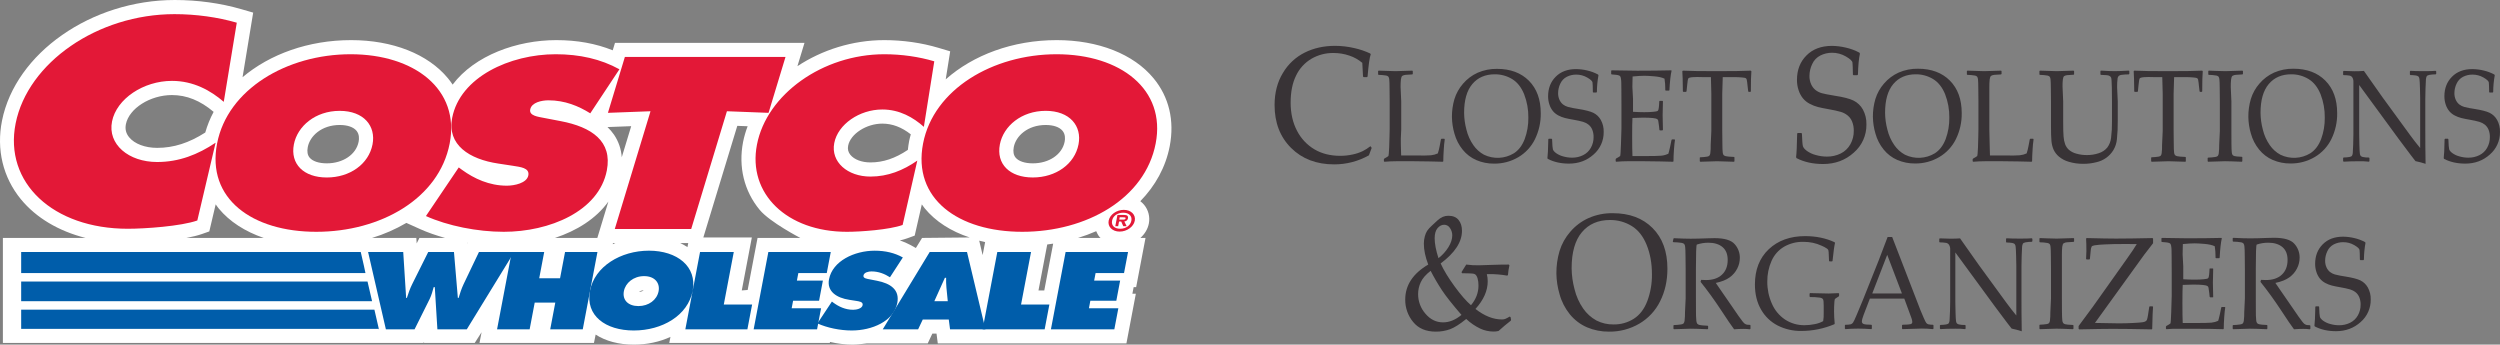 <?xml version="1.0" encoding="UTF-8"?><svg xmlns="http://www.w3.org/2000/svg" viewBox="0 0 1000 137.852"><rect x="0" y="0" width="1000" height="137.852" fill="#808080" stroke="none"/><defs><style>.f{fill:#005daa;}.g{fill:#fff;}.h{fill:#e31837;}.i{fill:#383336;}</style></defs><g id="a"/><g id="b"><g id="c"><g><g id="d"><g id="e"><g><path class="i" d="M548.675,59.153l-1.111,2.976c-4.245,2.39-9.038,3.638-13.91,3.622-7.06,0-12.795-2.188-17.204-6.565-4.416-4.388-6.623-10.118-6.619-17.191,0-4.869,1.102-9.126,3.304-12.77,2.051-3.511,5.078-6.351,8.714-8.174,3.605-1.805,7.657-2.71,12.156-2.714,2.6,.003,5.19,.305,7.721,.898,2.192,.485,4.324,1.208,6.359,2.155l.208,.318c-.45,1.193-.871,4.155-1.262,8.887l-.21,.251h-1.372l-.241-.251-.29-5.46c-1.525-1.288-3.282-2.272-5.177-2.9-2.038-.693-4.177-1.044-6.33-1.039-3.118-.049-6.191,.757-8.884,2.33-2.661,1.585-4.788,3.928-6.11,6.73-1.442,2.933-2.162,6.529-2.163,10.789,0,4.267,.848,8.016,2.544,11.248,1.575,3.089,3.992,5.669,6.972,7.441,2.944,1.729,6.387,2.594,10.315,2.594,1.687,.004,3.37-.18,5.017-.547,1.385-.286,2.729-.738,4.005-1.346,1.085-.547,2.112-1.204,3.064-1.959l.501,.678h0Z"/><path class="i" d="M551.243,28.442l.181-.186c3.899,.143,6.14,.209,6.743,.209,.533,0,2.783-.065,6.753-.209l.19,.186v1.145l-.2,.183c-1.131,.034-2.018,.092-2.63,.161-.475,.031-.938,.168-1.353,.403-.274,.208-.465,.67-.56,1.396-.102,1.012-.147,2.03-.137,3.047l.257,5.763v11.336c-.191,2.835-.181,4.815-.15,5.953l.12,4.349h4.787c3.825,.086,6.199,.031,7.151-.067,.946-.099,1.869-.35,2.734-.744,.311-.964,.558-1.947,.739-2.944,.32-1.543,.491-2.43,.501-2.67l.21-.252h1.152l.17,.252c-.197,1.317-.328,2.643-.391,3.973-.13,1.969-.2,3.556-.2,4.77l-.191,.208c-2.974-.11-6.87-.153-11.707-.214h-6.86c-1.562,.006-3.154,.072-4.786,.215l-.214-.208v-.843l.214-.263c.563-.283,1.1-.616,1.603-.996,.09-.12,.19-1.225,.29-3.315,.101-2.079,.205-7.539,.205-7.539v-11.048l-.05-4.952c-.01-1.929-.05-3.176-.119-3.74-.017-.393-.13-.776-.328-1.116-.234-.231-.53-.39-.853-.456-1.022-.178-2.057-.272-3.095-.281l-.179-.172v-1.334h0Z"/><path class="i" d="M585.644,45.128c.025,2.277,.338,4.542,.931,6.741,.528,2.215,1.465,4.312,2.764,6.182,1.094,1.594,2.549,2.907,4.246,3.832,3.825,1.861,8.335,1.647,11.967-.569,1.893-1.215,3.324-3.097,4.316-5.647,1.016-2.755,1.515-5.675,1.472-8.611,.047-3.198-.525-6.375-1.683-9.356-1.132-2.79-2.737-4.818-4.816-6.083-2.086-1.262-4.482-1.917-6.92-1.893-3.805,0-6.802,1.298-8.991,3.895-2.194,2.604-3.288,6.442-3.285,11.511m-4.877,1.697c-.021-2.429,.317-4.848,1.001-7.178,.703-2.276,1.877-4.379,3.445-6.172,1.603-1.875,3.599-3.373,5.848-4.388,2.444-1.06,5.087-1.586,7.751-1.542,5.338,0,9.587,1.583,12.748,4.749,3.154,3.173,4.733,7.506,4.737,12.999,.06,3.603-.736,7.17-2.322,10.406-1.471,2.993-3.786,5.488-6.66,7.179-2.944,1.732-6.308,2.621-9.724,2.571-2.418,.025-4.815-.452-7.04-1.4-2.138-.924-4.018-2.355-5.477-4.169-1.533-1.884-2.655-4.069-3.294-6.413-.639-2.158-.98-4.393-1.013-6.644v.002h.001Z"/><path class="i" d="M619.316,55.709l.189-.207h1.147l.189,.207c.071,2.178,.18,3.509,.309,3.999,.129,.48,.559,.992,1.267,1.526,.853,.607,1.809,1.054,2.822,1.318,1.16,.337,2.362,.509,3.571,.512,1.541,.023,3.065-.321,4.447-1.003,1.295-.641,2.366-1.659,3.072-2.92,.746-1.318,1.128-2.812,1.106-4.326,.02-1.006-.16-2.006-.529-2.942-.315-.782-.823-1.472-1.476-2.005-.644-.508-1.378-.889-2.165-1.123-1.191-.334-2.4-.603-3.62-.806-1.556-.272-2.773-.512-3.66-.74-.912-.231-1.793-.571-2.623-1.014-.839-.435-1.584-1.031-2.194-1.755-.617-.778-1.09-1.66-1.397-2.604-.356-1.068-.534-2.187-.528-3.313,0-3.182,1.014-5.79,3.042-7.824,2.025-2.038,4.744-3.055,8.159-3.051,1.491,.018,2.976,.201,4.427,.545,1.519,.343,2.985,.89,4.358,1.625l.16,.305c-.403,2.208-.613,4.447-.627,6.691l-.21,.207h-1.217l-.189-.173c-.03-2.049-.069-3.334-.138-3.857-.06-.534-.768-1.187-2.124-1.971-1.341-.778-2.868-1.181-4.418-1.166-1.29-.01-2.565,.285-3.72,.86-1.158,.587-2.08,1.552-2.613,2.736-.577,1.185-.881,2.485-.888,3.803-.018,.918,.166,1.83,.539,2.67,.312,.714,.787,1.344,1.386,1.842,.591,.459,1.265,.799,1.984,1.003,1.369,.353,2.758,.625,4.158,.817,2.753,.436,4.758,.952,6.016,1.547,1.276,.627,2.327,1.632,3.012,2.877,.794,1.455,1.186,3.094,1.137,4.751,.066,3.476-1.423,6.8-4.059,9.066-2.703,2.42-5.977,3.63-9.823,3.63-3.231,0-6.053-.632-8.487-1.895l-.138-.327c.16-1.078,.27-3.574,.35-7.508"/><path class="i" d="M644.467,28.317l.189-.186c5.333,.109,8.745,.153,10.239,.153,5.094,0,9.635-.051,13.622-.153l.11,.186c-.389,1.641-.674,4.213-.855,7.714l-.149,.208h-1.319l-.208-.208c.01-.153,.019-.285,.019-.405,.007-1.392-.097-2.782-.31-4.158-.982-.481-2.343-.787-4.096-.941-1.742-.142-3.055-.218-3.925-.218-1.242,0-2.814,.098-4.747,.285l-.09,4.102,.257,4.819v5.207c1.522,.098,3.075,.153,4.497,.153,1.442,0,2.643-.054,3.614-.153s1.543-.208,1.703-.317c.2-.163,.335-.392,.382-.646,.116-.552,.189-1.112,.22-1.674l.09-1.597,.19-.14h1.082l.191,.14c-.03,1.871-.069,3.743-.121,5.624l.121,5.766-.191,.284h-1.03l-.192-.21-.162-1.557c-.066-.723-.171-1.442-.313-2.154-.067-.251-.221-.471-.435-.619-.233-.165-.818-.309-1.759-.409-.95-.099-2.254-.155-3.912-.155-.92,0-2.316,.045-4.196,.133-.081,1.447-.121,3.863-.121,7.246,0,3.623,.04,6.289,.121,7.998h4.199c3.917,0,6.359-.057,7.348-.158,.97-.1,1.917-.359,2.803-.766,.143-.405,.382-1.34,.711-2.815,.329-1.465,.515-2.387,.567-2.748l.238-.191h.966l.18,.202c-.139,.733-.27,2.013-.41,3.841-.13,1.827-.19,3.392-.19,4.694l-.171,.208c-2.986-.11-6.9-.153-11.736-.214h-6.378c-1.493,.005-3.035,.071-4.647,.214l-.195-.208v-.842l.195-.263c.551-.279,1.08-.601,1.582-.962,.13-.121,.24-1.62,.331-4.486,.08-2.867,.204-6.554,.204-6.554v-9.535l-.03-5.821c0-1.258-.01-2.298-.04-3.085-.011-.572-.068-1.143-.169-1.707-.047-.255-.138-.499-.268-.722-.128-.157-.297-.275-.488-.34-.373-.129-.761-.214-1.154-.252l-1.771-.153-.189-.174-.002-1.281h0Z"/><path class="i" d="M700.345,28.262l.211,.23c-.141,1.542-.211,4.227-.211,8.054l-.191,.208h-.678l-.199-.227-.272-2.336c-.06-.769-.162-1.534-.303-2.293-.045-.234-.17-.446-.356-.606-.157-.13-.69-.238-1.592-.314-1.002-.091-2.009-.135-3.015-.13h-4.64c-.136,3.819-.198,6.026-.198,6.621v14.777l.053,4.942c.009,1.915,.052,3.147,.125,3.71,.015,.396,.133,.783,.345,1.125,.253,.223,.564,.38,.901,.455,.439,.13,1.54,.217,3.289,.292l.167,.151v1.574l-.161,.21c-4.041-.144-6.303-.21-6.768-.21-.505,0-2.754,.07-6.747,.21l-.192-.21v-1.442l.179-.144c.917-.021,1.832-.104,2.738-.247,.329-.039,.642-.166,.903-.37,.216-.284,.35-.622,.386-.977,.141-1.101,.194-2.211,.16-3.321l.257-5.578v-14.948c.019-.274-.05-2.506-.171-6.623h-3.495c-1.442-.075-2.684-.04-3.735,.024-1.051,.076-1.652,.251-1.822,.525-.16,.284-.311,1.203-.451,2.758l-.24,2.363-.21,.237h-1.081l-.181-.208c-.04-4.114-.11-6.806-.22-8.054l.22-.23c2.713,.142,7.243,.212,13.589,.208,6.458,0,10.994-.069,13.608-.208"/><path class="i" d="M718.858,53.441l.24-.25h1.426l.24,.25c.1,2.725,.23,4.392,.389,5.002,.169,.6,.698,1.243,1.586,1.908,1.067,.759,2.263,1.316,3.53,1.645,1.448,.423,2.949,.639,4.458,.643,1.927,.031,3.835-.394,5.566-1.243,1.62-.805,2.958-2.081,3.84-3.661,.928-1.648,1.403-3.514,1.376-5.405,.029-1.256-.195-2.504-.657-3.672-.387-.982-1.023-1.846-1.845-2.507-.801-.64-1.719-1.117-2.703-1.405-1.49-.416-3.002-.751-4.529-1.003-1.945-.349-3.47-.655-4.567-.927-1.143-.3-2.248-.731-3.291-1.286-1.047-.537-1.975-1.279-2.731-2.18-.774-.972-1.365-2.076-1.745-3.258-.446-1.335-.668-2.734-.657-4.141,0-3.978,1.267-7.236,3.8-9.775,2.523-2.55,5.921-3.825,10.193-3.825,1.865,.02,3.721,.251,5.535,.686,1.902,.424,3.738,1.106,5.455,2.027l.199,.393c-.429,1.95-.691,4.736-.788,8.358l-.259,.262h-1.526l-.229-.228c-.04-2.551-.1-4.163-.179-4.817-.08-.665-.958-1.482-2.653-2.463-1.677-.976-3.586-1.484-5.526-1.472-1.613-.006-3.205,.368-4.647,1.09-1.447,.73-2.601,1.934-3.271,3.41-.72,1.485-1.098,3.112-1.106,4.762-.023,1.147,.205,2.285,.668,3.334,.391,.892,.985,1.679,1.736,2.3,.74,.574,1.583,1.003,2.483,1.264,.948,.272,2.673,.61,5.186,1.024,3.45,.523,5.96,1.166,7.53,1.929,1.594,.781,2.909,2.033,3.769,3.586,.986,1.821,1.475,3.869,1.417,5.939,.083,4.346-1.778,8.501-5.076,11.333-3.371,3.03-7.464,4.541-12.278,4.534-4.039,0-7.576-.784-10.611-2.353l-.169-.415c.189-1.352,.339-4.48,.429-9.394"/><path class="i" d="M754.031,45.128c.025,2.277,.338,4.542,.931,6.741,.528,2.215,1.465,4.312,2.764,6.182,1.094,1.593,2.549,2.905,4.246,3.83,3.825,1.861,8.335,1.647,11.967-.569,1.893-1.215,3.324-3.097,4.316-5.647,1.016-2.755,1.515-5.675,1.472-8.611,.046-3.198-.525-6.375-1.683-9.356-1.132-2.79-2.737-4.818-4.816-6.083-2.086-1.262-4.482-1.917-6.92-1.893-3.805,0-6.802,1.298-8.991,3.895-2.194,2.604-3.289,6.442-3.285,11.511m-4.876,1.642c-.021-2.429,.316-4.848,1.001-7.178,.703-2.276,1.877-4.379,3.446-6.172,1.603-1.875,3.599-3.373,5.848-4.388,2.444-1.06,5.087-1.586,7.751-1.542,5.338,0,9.587,1.583,12.748,4.749,3.154,3.173,4.733,7.506,4.737,12.999,.06,3.603-.736,7.17-2.322,10.406-1.471,2.993-3.786,5.488-6.66,7.179-2.944,1.732-6.308,2.621-9.724,2.571-2.418,.025-4.815-.452-7.04-1.4-2.138-.924-4.018-2.355-5.477-4.169-1.533-1.884-2.655-4.069-3.294-6.413-.639-2.157-.98-4.392-1.013-6.642h0Z"/><path class="i" d="M786.749,28.442l.181-.186c3.899,.143,6.141,.209,6.743,.209,.533,0,2.784-.065,6.754-.209l.19,.186v1.145l-.2,.183c-1.131,.034-2.019,.092-2.631,.161-.476,.031-.938,.169-1.353,.403-.274,.208-.464,.67-.559,1.396-.102,1.013-.147,2.03-.137,3.048v17.099c.092,2.835,.101,4.815,.132,5.953l.119,4.349h4.787c3.825,.083,6.199,.028,7.151-.071,.945-.099,1.869-.35,2.734-.744,.312-.964,.559-1.947,.741-2.943,.32-1.543,.491-2.43,.501-2.67l.208-.249h1.152l.17,.249c-.197,1.317-.327,2.643-.39,3.973-.13,1.969-.201,3.556-.201,4.77l-.191,.208c-2.974-.11-6.869-.153-11.706-.212h-6.86c-1.562,.004-3.154,.069-4.786,.212l-.239-.208v-.841l.239-.263c.563-.283,1.1-.616,1.603-.996,.09-.12,.19-1.225,.29-3.315,.1-2.079,.179-7.539,.179-7.539v-11.048l-.05-4.952c-.01-1.929-.05-3.176-.119-3.74-.017-.393-.129-.776-.327-1.116-.234-.231-.53-.39-.853-.456-1.022-.178-2.057-.272-3.095-.281l-.179-.172v-1.334h0Z"/><path class="i" d="M815.771,28.442l.19-.186c3.897,.143,6.136,.209,6.729,.209,.542,0,2.791-.065,6.758-.209l.191,.186v1.282l-.19,.173c-1.081,.033-1.911,.087-2.502,.153-.447,.029-.881,.159-1.27,.382-.27,.197-.44,.634-.531,1.323-.101,.959-.144,1.922-.13,2.886l.257,5.9v8.252c0,2.651,.049,4.591,.158,5.82,.065,1.07,.28,2.127,.641,3.136,.327,.842,.847,1.595,1.518,2.198,.848,.707,1.841,1.218,2.91,1.497,1.397,.406,2.846,.602,4.301,.581,1.616,.016,3.223-.243,4.753-.765,1.313-.409,2.481-1.187,3.364-2.242,.833-1.127,1.353-2.455,1.509-3.848,.276-2.198,.398-4.413,.365-6.628v-8.062c0-1.319-.02-3.137-.059-5.44s-.137-3.634-.277-3.981c-.161-.357-.456-.637-.822-.779-.386-.184-1.484-.292-3.277-.324l-.188-.195v-1.277l.191-.231c2.324,.143,4.184,.209,5.582,.209,1.197,0,3.048-.066,5.562-.209l.221,.209v1.086l-.233,.209c-1.019-.007-2.036,.063-3.044,.208-.368,.045-.713,.203-.986,.452-.226,.259-.373,.576-.425,.916-.146,1.192-.209,2.392-.191,3.593l.257,5.616v7.707c.032,2.483-.079,4.966-.334,7.436-.14,1.582-.646,3.111-1.476,4.465-1.526,2.426-3.965,4.136-6.766,4.741-1.675,.432-3.398,.647-5.127,.641-1.985,.028-3.962-.244-5.865-.806-1.475-.411-2.845-1.134-4.016-2.121-.892-.767-1.609-1.717-2.103-2.785-.463-1.097-.746-2.261-.84-3.448-.122-1.315-.182-3.337-.182-6.044v-9.845l-.05-4.943c-.019-1.925-.06-3.17-.129-3.733-.017-.392-.129-.774-.327-1.114-.229-.232-.522-.39-.841-.455-1.02-.178-2.053-.272-3.089-.281l-.187-.172v-1.344Z"/><path class="i" d="M880.89,28.262l.21,.23c-.14,1.542-.21,4.227-.21,8.054l-.19,.208h-.677l-.199-.227-.272-2.336c-.06-.769-.162-1.534-.303-2.293-.045-.234-.17-.447-.356-.606-.157-.13-.69-.238-1.592-.314-1.002-.091-2.009-.135-3.015-.13h-4.639c-.136,3.819-.198,6.026-.198,6.621v14.777l.052,4.942c.01,1.915,.053,3.147,.125,3.71,.015,.396,.133,.783,.345,1.125,.253,.223,.564,.38,.901,.455,.44,.13,1.539,.217,3.289,.292l.167,.151v1.574l-.161,.21c-4.041-.144-6.303-.21-6.768-.21-.505,0-2.754,.07-6.747,.21l-.192-.21v-1.442l.179-.144c.917-.021,1.831-.104,2.737-.247,.329-.039,.642-.166,.903-.37,.216-.284,.35-.622,.386-.977,.141-1.101,.194-2.211,.16-3.321l.257-5.578v-14.948c.017-.274-.052-2.506-.174-6.623h-3.494c-1.442-.075-2.684-.04-3.735,.024-1.051,.076-1.652,.251-1.822,.525-.161,.284-.311,1.203-.451,2.758l-.24,2.363-.21,.237h-1.081l-.181-.208c-.04-4.114-.11-6.806-.221-8.054l.221-.23c2.713,.142,7.243,.212,13.589,.208,6.459,0,10.995-.069,13.608-.208"/><path class="i" d="M883.497,28.256l2.945,.109c1.93,.067,3.195,.1,3.797,.099,.533,0,2.784-.065,6.753-.209l.191,.186v1.146l-.201,.183c-1.141,.034-2.017,.092-2.63,.161-.475,.029-.938,.167-1.352,.403-.285,.208-.464,.67-.56,1.396-.102,1.012-.148,2.029-.138,3.046l.257,5.764v12.219l.019,4.678c.019,1.813,.056,2.979,.13,3.502,.02,.372,.13,.734,.318,1.055,.218,.228,.498,.385,.806,.45,.394,.123,1.368,.205,2.915,.276l.178,.143v1.626l-.191,.209c-.08,0-1.457-.055-4.141-.154-1.115-.033-1.989-.055-2.613-.055-.493,0-2.733,.066-6.743,.209l-.18-.209v-1.289l.179-.152c.971-.023,1.939-.111,2.899-.261,.351-.041,.686-.177,.967-.392,.225-.302,.363-.659,.399-1.034,.138-1.166,.198-2.341,.18-3.515l.257-5.43v-11.922l-.049-4.954c-.011-1.93-.06-3.177-.129-3.741-.02-.391-.129-.773-.318-1.116-.234-.232-.53-.39-.853-.456-1.023-.178-2.058-.272-3.096-.281l-.178-.172v-1.329l.182-.19h0Z"/><path class="i" d="M904.213,45.128c.025,2.277,.338,4.542,.931,6.741,.528,2.215,1.465,4.312,2.764,6.182,1.094,1.594,2.548,2.906,4.245,3.832,3.825,1.861,8.335,1.647,11.967-.569,1.893-1.215,3.324-3.097,4.316-5.647,1.016-2.755,1.515-5.675,1.472-8.611,.047-3.198-.524-6.376-1.682-9.358-1.132-2.79-2.737-4.818-4.817-6.083-2.086-1.262-4.482-1.917-6.92-1.893-3.805,0-6.802,1.298-8.991,3.895-2.193,2.604-3.288,6.442-3.285,11.511m-4.877,1.642c-.021-2.429,.317-4.848,1.001-7.178,.703-2.276,1.877-4.379,3.445-6.172,1.603-1.875,3.6-3.373,5.848-4.388,2.444-1.06,5.087-1.586,7.751-1.542,5.337,0,9.586,1.583,12.747,4.749,3.155,3.173,4.733,7.506,4.737,12.999,.06,3.603-.736,7.17-2.322,10.406-1.471,2.993-3.786,5.488-6.66,7.179-2.944,1.732-6.308,2.621-9.723,2.571-2.418,.025-4.815-.452-7.04-1.4-2.138-.924-4.018-2.355-5.477-4.169-1.533-1.884-2.656-4.069-3.295-6.413-.638-2.158-.979-4.392-1.012-6.642h0Z"/><path class="i" d="M937.457,64.672l-.208-.23v-1.256l.205-.194c.753-.002,1.505-.063,2.248-.183,.562-.098,.927-.269,1.084-.507,.202-.344,.314-.733,.325-1.131,.059-.517,.108-1.702,.168-3.533,.049-1.83,.079-3.144,.079-3.942v-20.892c.044-.632-.101-1.263-.415-1.813-.254-.39-.654-.661-1.111-.752-.795-.131-1.599-.193-2.404-.186l-.179-.185v-1.275l.19-.229c2.148,.087,3.568,.131,4.237,.131,1.579,0,2.868-.044,3.888-.131l7.475,10.603,10.982,15.047c1.33,1.825,2.679,3.557,4.048,5.196v-19.904c0-.603-.03-1.895-.079-3.866-.049-1.981-.118-3.23-.197-3.769-.018-.389-.16-.762-.404-1.066-.316-.237-.691-.382-1.084-.42-.715-.101-1.436-.155-2.158-.162l-.187-.205v-1.257l.191-.231c1.266,.088,3.084,.132,5.434,.132,2.151,0,3.719-.044,4.693-.132l.211,.231v.96l-.199,.218c-.839-.004-1.676,.065-2.502,.206-.586,.115-.963,.298-1.11,.573-.172,.371-.275,.77-.304,1.178-.052,.515-.115,1.751-.167,3.696-.063,1.956-.084,3.352-.084,4.211v11.963l.02,7.028c.03,2.303,.06,4.613,.09,6.929-1.327-.434-2.677-.791-4.045-1.07l-1.667-2.149-4.983-6.647-15.867-21.659v19.673c0,.778,.03,2.163,.079,4.166,.059,1.991,.118,3.203,.197,3.626,.037,.311,.142,.61,.307,.877,.224,.215,.501,.368,.802,.444,.833,.175,1.684,.251,2.536,.227l.187,.195v1.268l-.19,.197c-1.31-.144-2.628-.201-3.946-.174-2.323,0-4.366,.055-6.119,.174"/><path class="i" d="M977.832,55.709l.189-.207h1.147l.189,.207c.069,2.178,.18,3.509,.309,3.999,.129,.48,.558,.992,1.266,1.526,.853,.607,1.809,1.054,2.822,1.318,1.16,.337,2.362,.509,3.57,.512,1.541,.023,3.065-.321,4.447-1.003,1.295-.641,2.367-1.659,3.072-2.92,.747-1.318,1.128-2.812,1.106-4.326,.02-1.006-.16-2.006-.529-2.942-.315-.782-.823-1.472-1.476-2.005-.644-.508-1.378-.889-2.164-1.123-1.191-.334-2.4-.603-3.62-.806-1.556-.272-2.773-.512-3.66-.74-.912-.231-1.793-.571-2.623-1.014-.839-.435-1.585-1.031-2.194-1.755-.617-.778-1.09-1.66-1.396-2.604-.356-1.068-.535-2.187-.528-3.313,0-3.182,1.014-5.79,3.042-7.824,2.025-2.038,4.744-3.055,8.159-3.051,1.491,.018,2.976,.201,4.427,.545,1.519,.343,2.985,.89,4.358,1.625l.16,.305c-.403,2.208-.613,4.447-.628,6.691l-.209,.207h-1.217l-.189-.173c-.03-2.049-.069-3.334-.138-3.857-.06-.534-.768-1.187-2.124-1.971-1.341-.778-2.867-1.181-4.418-1.166-1.29-.01-2.565,.285-3.72,.86-1.158,.587-2.08,1.552-2.613,2.736-.577,1.185-.88,2.485-.887,3.803-.018,.918,.166,1.83,.539,2.67,.312,.714,.787,1.344,1.386,1.842,.591,.458,1.264,.799,1.984,1.003,1.369,.353,2.758,.625,4.159,.817,2.753,.436,4.758,.952,6.016,1.547,1.276,.627,2.327,1.632,3.012,2.877,.793,1.455,1.185,3.094,1.136,4.751,.066,3.476-1.422,6.8-4.059,9.066-2.702,2.42-5.976,3.63-9.823,3.63-3.23,0-6.053-.632-8.486-1.895l-.138-.327c.16-1.078,.27-3.574,.35-7.508"/><path class="i" d="M584.588,125.96c-3.645-4.212-6.252-7.509-7.821-9.892-1.642-2.495-3.147-5.078-4.508-7.736-1.933,1.488-3.251,3.005-3.956,4.552-.697,1.482-1.059,3.1-1.06,4.738-.018,2.888,1.022,5.683,2.923,7.857,1.944,2.308,4.294,3.465,7.05,3.468,2.524,0,4.981-.996,7.37-2.987m-9.202-22.689c1.571-1.201,2.912-2.677,3.957-4.355,1.041-1.674,1.562-3.261,1.562-4.782,.004-1.036-.311-2.048-.901-2.9-.486-.827-1.374-1.335-2.333-1.334-.992,0-1.883,.459-2.654,1.367s-1.152,2.265-1.152,4.081c0,2.079,.501,4.717,1.522,7.923h-.001Zm28.94,24.997c-1.582,1.215-3.225,2.594-4.927,4.137-.673,.154-1.362,.228-2.052,.218-1.813-.015-3.602-.417-5.247-1.18-2.058-.985-3.95-2.284-5.609-3.851-2.583,2.1-4.753,3.472-6.509,4.114-1.81,.642-3.718,.964-5.638,.952-3.966,0-7.01-1.291-9.113-3.895-2.064-2.511-3.176-5.669-3.142-8.919,0-5.734,3.067-10.406,9.202-14.017-1.172-3.074-1.755-5.861-1.752-8.359-.006-.991,.125-1.978,.39-2.932,.195-.762,.498-1.492,.902-2.167,.499-.709,1.077-1.358,1.722-1.937,.822-.788,1.623-1.521,2.384-2.222,.639-.609,1.377-1.105,2.182-1.466,.71-.297,1.473-.446,2.243-.438,1.805,0,3.155,.558,4.066,1.685,.912,1.116,1.361,2.572,1.361,4.344,0,4.464-2.844,8.812-8.531,13.043,1.232,2.714,3.087,5.77,5.567,9.169,2.485,3.402,4.675,5.915,6.57,7.539,2.003-2.395,2.994-5.011,2.994-7.856,.021-.975-.1-1.949-.36-2.889-.251-.788-.561-1.313-.962-1.587-.39-.262-1.081-.394-2.083-.394l-3.134-.065-.261-.417,1.903-3.053c1.662,.23,3.34,.33,5.017,.296,1.152,0,2.904-.055,5.247-.165,2.393-.088,4.636-.131,6.749-.131l.27,.296c-.299,1.273-.496,2.568-.59,3.873l-.29,.263c-2.403-.425-4.84-.63-7.28-.612-.1,0-.391,.011-.881,.033,.241,.933,.359,1.893,.351,2.856,0,3.753-1.632,7.437-4.897,11.052,3.585,2.801,7.107,4.202,10.565,4.201,.45,.012,.898-.059,1.322-.208,.617-.267,1.213-.582,1.782-.941l.36,.186,.201,.996-.094,.45h0Z"/><path class="i" d="M628.65,107.271c.033,2.842,.423,5.669,1.162,8.414,.662,2.767,1.833,5.387,3.455,7.725,1.372,1.992,3.194,3.635,5.317,4.793,2.12,1.077,4.472,1.618,6.85,1.575,2.861,.045,5.673-.746,8.091-2.275,2.374-1.521,4.173-3.877,5.398-7.069,1.276-3.44,1.905-7.087,1.853-10.756,0-4.323-.701-8.218-2.113-11.709-1.412-3.48-3.418-6.011-6.018-7.594-2.606-1.583-5.603-2.405-8.652-2.375-4.746,0-8.492,1.627-11.236,4.881-2.733,3.249-4.102,8.046-4.105,14.389m-6.098,2.112c-.024-3.037,.401-6.061,1.262-8.973,.874-2.841,2.338-5.466,4.295-7.703,2.003-2.347,4.504-4.22,7.321-5.481,3.049-1.341,6.353-2.005,9.683-1.947,6.669,0,11.977,1.984,15.923,5.952,3.955,3.961,5.932,9.374,5.928,16.239,0,4.826-.968,9.162-2.905,13.01-1.832,3.74-4.721,6.859-8.31,8.972-3.687,2.16-7.895,3.269-12.167,3.206-3.023,.032-6.019-.56-8.802-1.739-2.667-1.162-5.016-2.948-6.85-5.207-1.911-2.359-3.31-5.091-4.106-8.021-.8-2.698-1.229-5.492-1.273-8.306h0Z"/><path class="i" d="M669.381,95.462l.189-.185c2.857,.142,5.082,.211,6.674,.208,1.768,0,4.145-.055,7.143-.173,1.108-.044,1.907-.054,2.408-.054,3.955,0,6.632,.786,8.031,2.357,1.389,1.518,2.143,3.51,2.108,5.568-.005,1.47-.358,2.917-1.029,4.225-.711,1.413-1.758,2.631-3.048,3.548-1.338,.982-3.186,1.713-5.544,2.216,.44,.655,1.229,1.812,2.368,3.449l3.327,4.814c1.068,1.583,2.227,3.253,3.456,5.022,1.239,1.768,2.038,2.761,2.39,2.991,.282,.195,.596,.339,.928,.426,.407,.063,.818,.088,1.23,.076l.189,.208v1.323l-.212,.231c-.891-.109-1.788-.16-2.685-.154-1.116,0-2.334,.055-3.662,.154-1.086-1.44-2.787-3.946-5.11-7.498-2.705-4.122-5.472-7.943-8.3-11.465l.232-.802c.815,.055,1.459,.077,1.911,.077,2.716,0,4.847-.704,6.387-2.133,1.54-1.429,2.314-3.397,2.314-5.924,0-2.264-.691-3.979-2.073-5.144-1.388-1.154-3.259-1.733-5.614-1.737-1.586-.009-3.163,.244-4.667,.748-.241,.374-.352,3.594-.352,9.661v11.655l.02,5.229c-.02,1.306,.028,2.613,.145,3.915,.024,.416,.146,.82,.356,1.179,.24,.253,.55,.428,.891,.503,.451,.138,1.54,.229,3.268,.309l.199,.16v1.031l-.191,.209c-.08,0-1.457-.055-4.137-.154-1.114-.033-1.989-.055-2.611-.055-.493,0-2.732,.065-6.739,.209l-.19-.209v-1.3l.188-.152c.969-.023,1.935-.111,2.892-.261,.351-.041,.684-.176,.965-.39,.221-.304,.358-.66,.398-1.034,.138-1.164,.198-2.336,.179-3.508l.257-5.436v-11.872l-.055-4.999c-.012-1.947-.067-3.206-.143-3.776-.019-.397-.144-.783-.362-1.126-.254-.236-.58-.396-.935-.46-1.133-.18-2.281-.275-3.432-.284l-.208-.174,.257-1.284v.042Z"/><path class="i" d="M735.642,117.456v.766l-.09,.307-1.152,.744c-.195,.106-.363,.256-.491,.437-.104,.501-.164,1.01-.18,1.521-.069,.919-.11,2.035-.11,3.348,0,1.488,.091,3.108,.261,4.848l-.139,.262c-4.181,1.772-8.675,2.687-13.217,2.692-3.267,.048-6.498-.692-9.418-2.155-2.802-1.432-5.123-3.654-6.673-6.391-1.644-2.824-2.466-6.175-2.466-10.055,0-5.909,1.85-10.61,5.551-14.105,3.708-3.48,8.544-5.224,14.509-5.231,4.379,0,8.313,.813,11.804,2.44l.17,.285c-.28,1.138-.611,3.545-.992,7.2l-.18,.186h-1.027l-.192-.208-.121-2.714c.002-.525-.049-1.049-.151-1.565-.117-.238-.29-.445-.504-.602-.683-.473-1.417-.869-2.189-1.18-1.128-.526-2.314-.922-3.533-1.18-1.254-.257-2.532-.382-3.813-.372-2.684-.054-5.332,.619-7.659,1.948-2.237,1.32-3.996,3.308-5.026,5.679-1.155,2.613-1.733,5.441-1.695,8.294-.027,3.024,.595,6.02,1.827,8.787,1.094,2.568,2.909,4.771,5.227,6.346,2.344,1.546,5.108,2.344,7.921,2.287,1.346-.004,2.689-.147,4.005-.427,1.181-.216,2.319-.618,3.371-1.192,.182-1.092,.252-2.199,.21-3.305v-2.847c0-1.357-.08-2.199-.232-2.528-.161-.339-.554-.569-1.17-.711-1.337-.185-2.686-.269-4.036-.252l-.212-.23v-1.127l.21-.23,1.432,.044c2.455,.088,4.459,.131,6.012,.131,.891,0,2.204-.055,3.928-.153l.231,.207h0Z"/><path class="i" d="M748.899,117.396h11.877l-5.888-15.462-5.989,15.462Zm-10.738,14.26l-.208-.209v-1.337l.208-.209c.731,.029,1.462-.034,2.177-.186,.351-.128,.655-.361,.871-.668,.257-.339,.772-1.425,1.544-3.276l2.436-5.851,6.314-15.822c1.187-3.101,2.368-6.202,3.543-9.303h1.819l9.974,25.794,1.326,3.442c.389,.975,.837,2.038,1.345,3.177,.508,1.151,.857,1.83,1.046,2.027,.203,.213,.451,.378,.725,.482,.629,.151,1.277,.214,1.923,.186l.19,.209v1.337l-.19,.209c-1.644-.153-3.128-.23-4.453-.23l-7.752,.23-.19-.209v-1.337l.19-.209c1.743-.033,2.829-.109,3.268-.241,.404-.095,.678-.471,.648-.888-.03-.51-.138-1.013-.319-1.49l-2.879-7.834h-13.769l-2.524,6.575c-.455,1.182-.672,2.049-.672,2.596-.007,.418,.241,.796,.623,.953,.416,.209,1.465,.318,3.157,.329l.208,.209v1.337l-.188,.209c-1.99-.142-3.74-.209-5.246-.209-1.69,0-3.412,.065-5.144,.208h0Z"/><path class="i" d="M776.173,131.65l-.21-.23v-1.258l.207-.194c.753-.002,1.504-.063,2.247-.183,.562-.097,.926-.269,1.084-.506,.202-.343,.314-.732,.325-1.131,.059-.517,.109-1.701,.168-3.531,.05-1.83,.079-3.144,.079-3.94v-20.802c.047-.671-.107-1.342-.441-1.926-.269-.415-.695-.703-1.181-.799-.844-.139-1.699-.205-2.555-.198l-.19-.196v-1.183l.19-.23c2.148,.088,3.568,.132,4.237,.132,1.579,0,2.868-.044,3.888-.132l7.475,10.603,10.981,15.047c1.33,1.823,2.679,3.555,4.048,5.196v-19.905c0-.603-.03-1.895-.079-3.866-.049-1.981-.118-3.23-.196-3.769-.019-.389-.16-.762-.405-1.066-.316-.237-.691-.382-1.084-.42-.715-.101-1.436-.155-2.157-.162l-.188-.205v-1.257l.191-.231c1.266,.088,3.084,.132,5.434,.132,2.151,0,3.719-.044,4.693-.132l.212,.231v.96l-.199,.218c-.839-.004-1.676,.065-2.502,.206-.586,.115-.963,.298-1.11,.573-.172,.371-.275,.77-.304,1.178-.053,.515-.115,1.75-.167,3.696-.063,1.956-.084,3.352-.084,4.211v11.964l.02,7.028c.03,2.303,.06,4.612,.09,6.929-1.327-.434-2.677-.791-4.045-1.069l-1.667-2.149-4.983-6.647-15.868-21.66v19.672c0,.779,.03,2.163,.08,4.166,.059,1.991,.118,3.203,.197,3.625,.037,.311,.141,.61,.307,.876,.224,.215,.5,.369,.802,.443,.833,.175,1.684,.251,2.535,.227l.188,.195v1.268l-.19,.197c-1.31-.143-2.628-.201-3.946-.174-2.323,0-4.366,.054-6.119,.174"/><path class="i" d="M815.951,95.234l2.945,.109c1.93,.067,3.196,.1,3.798,.1,.533,0,2.785-.07,6.754-.209l.191,.186v1.146l-.201,.183c-1.141,.034-2.017,.092-2.629,.161-.476,.029-.938,.167-1.352,.403-.285,.208-.465,.67-.56,1.396-.102,1.012-.148,2.029-.137,3.046v17.685l.02,4.954c.02,1.919,.06,3.155,.138,3.708,.022,.394,.137,.777,.337,1.117,.23,.241,.528,.407,.854,.477,.417,.13,1.449,.217,3.086,.293l.189,.152v1.331l-.188,.205c-.079,0-1.43-.054-4.064-.151-1.094-.032-1.952-.054-2.564-.054-.483,0-2.682,.064-6.618,.205l-.177-.205v-1.446l.169-.144c.917-.022,1.832-.105,2.738-.247,.332-.039,.647-.166,.913-.369,.213-.285,.343-.624,.376-.978,.13-1.101,.187-2.21,.17-3.319l.257-5.58v-11.922l-.049-4.953c-.011-1.93-.06-3.177-.129-3.741-.02-.391-.129-.773-.318-1.116-.234-.232-.531-.39-.853-.456-1.022-.178-2.058-.272-3.096-.281l-.178-.172v-1.329l.18-.185h0Z"/><path class="i" d="M831.437,131.522v-1.114l5.681-7.682,13.462-18.963c2.041-2.851,3.408-4.898,4.122-6.141h-.965l-3.799-.022c-3.328,0-6.009,.055-8.043,.165-1.349,.047-2.695,.165-4.032,.352-.653,.121-1.055,.286-1.196,.495-.221,.485-.348,1.008-.372,1.541l-.332,3.401-.211,.231h-1.106l-.212-.231c.081-1.299,.122-2.345,.122-3.115,0-2.102-.04-3.764-.122-4.985l.212-.231c5.61,.143,9.531,.213,11.763,.209,3.7,0,8.569-.07,14.608-.209l.211,.231v1.834c-1.729,2.194-2.939,3.764-3.63,4.711l-19.624,27.17,9.541,.171c1.901,0,3.821-.054,5.751-.151s3.197-.206,3.811-.303c.454-.039,.89-.192,1.267-.443,.197-.155,.353-.355,.453-.583,.17-.57,.298-1.151,.383-1.739l.523-3.393,.212-.195h1.106l.191,.195c-.111,1.08-.221,4.019-.332,8.815l-.211,.206c-6.636-.14-11.867-.209-15.694-.206-2.685,0-7.125,.068-13.322,.206l-.215-.227h0Z"/><path class="i" d="M864.567,95.348l.189-.186c5.332,.109,8.744,.153,10.237,.153,5.094,0,9.634-.051,13.62-.153l.11,.186c-.388,1.641-.674,4.213-.855,7.715l-.149,.208h-1.318l-.208-.208c.01-.153,.02-.285,.02-.405,.007-1.392-.097-2.782-.31-4.158-.982-.482-2.343-.788-4.096-.942-1.742-.142-3.055-.218-3.925-.218-1.242,0-2.814,.098-4.747,.285l-.09,4.103,.257,4.766v5.207c1.53,.098,3.082,.153,4.504,.153,1.441,0,2.643-.055,3.614-.153s1.544-.208,1.701-.317c.2-.163,.335-.392,.382-.646,.116-.552,.189-1.112,.22-1.674l.09-1.597,.19-.087h1.082l.191,.087c-.03,1.871-.069,3.743-.121,5.624l.121,5.766-.191,.08h-1.03l-.192-.21-.162-1.557c-.066-.723-.17-1.442-.313-2.154-.067-.251-.221-.471-.435-.619-.233-.165-.818-.31-1.759-.409-.95-.099-2.254-.155-3.912-.155-.92,0-2.316,.045-4.196,.133-.081,1.447-.122,3.863-.121,7.246,0,3.623,.04,6.289,.121,7.998h4.426c3.766,0,6.115-.054,7.065-.151,.933-.097,1.843-.346,2.696-.737,.137-.39,.367-1.288,.684-2.707,.317-1.408,.495-2.295,.545-2.642l.228-.184h1.191l.18,.149c-.139,.733-.27,2.013-.41,3.841-.13,1.827-.19,3.392-.19,4.694l-.171,.208c-2.986-.11-6.9-.153-11.736-.161h-6.378c-1.493-.047-3.035,.018-4.647,.161l-.2-.208v-.843l.2-.263c.551-.279,1.08-.601,1.582-.962,.13-.121,.24-1.62,.331-4.486,.08-2.867,.198-6.554,.198-6.554v-9.481l-.03-5.821c0-1.259-.011-2.298-.041-3.086-.012-.572-.068-1.143-.169-1.707-.047-.255-.138-.499-.268-.722-.128-.157-.298-.274-.488-.34-.374-.129-.761-.213-1.154-.251l-1.771-.153-.189-.174v-1.283h0Z"/><path class="i" d="M893.075,95.318l.191-.187c2.881,.143,5.124,.213,6.729,.21,1.783,0,4.183-.058,7.202-.175,1.117-.044,1.923-.055,2.428-.055,3.988,0,6.688,.792,8.098,2.377,1.4,1.531,2.161,3.54,2.126,5.614-.005,1.482-.361,2.942-1.037,4.26-.717,1.425-1.772,2.653-3.073,3.577-1.35,.99-3.213,1.728-5.591,2.235,.444,.66,1.239,1.827,2.388,3.478l3.354,4.854c1.077,1.596,2.246,3.28,3.485,5.063,1.249,1.783,2.055,2.784,2.41,3.016,.284,.196,.601,.342,.935,.43,.41,.063,.825,.089,1.24,.076l.191,.21v1.178l-.211,.231c-.891-.109-1.788-.16-2.685-.154-1.116,0-2.334,.055-3.662,.154-1.086-1.44-2.787-3.946-5.11-7.498-2.706-4.122-5.473-7.944-8.3-11.465l.231-.802c.815,.055,1.459,.077,1.911,.077,2.716,0,4.847-.704,6.387-2.133,1.54-1.43,2.314-3.397,2.314-5.924,0-2.264-.691-3.979-2.072-5.144-1.387-1.154-3.259-1.733-5.614-1.737-1.586-.009-3.163,.244-4.667,.748-.241,.374-.352,3.594-.352,9.662v11.952l.019,4.954c-.019,1.238,.027,2.476,.138,3.708,.023,.394,.138,.776,.337,1.117,.228,.239,.521,.405,.844,.477,.427,.13,1.459,.217,3.096,.293l.189,.152v1.329l-.191,.209c-.08,0-1.457-.055-4.138-.154-1.114-.033-1.989-.055-2.611-.055-.493,0-2.732,.065-6.738,.209l-.19-.209v-1.3l.188-.152c.969-.023,1.935-.111,2.892-.261,.351-.041,.684-.176,.965-.39,.221-.304,.358-.66,.398-1.034,.138-1.164,.198-2.336,.179-3.508l.257-5.435v-11.637l-.052-5.217c-.011-2.032-.064-3.346-.136-3.94-.018-.414-.137-.817-.345-1.175-.241-.246-.55-.414-.888-.48-1.077-.188-2.167-.287-3.26-.296l-.198-.181v-1.151h0Z"/><path class="i" d="M926.125,122.74l.189-.207h1.148l.189,.207c.069,2.178,.18,3.509,.309,3.999,.129,.48,.558,.992,1.267,1.526,.853,.607,1.809,1.054,2.822,1.318,1.16,.337,2.362,.509,3.57,.512,1.541,.023,3.065-.321,4.447-1.003,1.295-.641,2.367-1.659,3.072-2.92,.746-1.318,1.128-2.812,1.106-4.326,.02-1.006-.16-2.006-.529-2.942-.315-.782-.823-1.472-1.476-2.005-.644-.508-1.378-.89-2.164-1.123-1.191-.334-2.4-.603-3.62-.806-1.556-.272-2.773-.512-3.66-.74-.912-.231-1.792-.571-2.623-1.014-.839-.436-1.584-1.032-2.194-1.755-.617-.778-1.09-1.66-1.396-2.604-.356-1.068-.535-2.187-.529-3.313,0-3.182,1.014-5.791,3.042-7.824,2.025-2.038,4.744-3.055,8.159-3.051,1.491,.018,2.976,.201,4.427,.545,1.519,.343,2.985,.89,4.358,1.625l.16,.305c-.403,2.208-.613,4.447-.628,6.691l-.209,.207h-1.217l-.189-.173c-.03-2.049-.069-3.335-.138-3.858-.06-.534-.768-1.187-2.124-1.971-1.341-.778-2.867-1.181-4.418-1.166-1.29-.009-2.565,.285-3.72,.86-1.158,.587-2.08,1.552-2.613,2.736-.577,1.185-.88,2.485-.887,3.803-.018,.918,.166,1.83,.539,2.669,.312,.714,.787,1.344,1.386,1.842,.591,.459,1.264,.799,1.984,1.003,1.369,.352,2.758,.625,4.158,.817,2.753,.436,4.758,.952,6.016,1.547,1.276,.627,2.327,1.632,3.012,2.878,.794,1.455,1.186,3.094,1.137,4.751,.066,3.476-1.423,6.801-4.059,9.066-2.702,2.42-5.976,3.63-9.823,3.63-3.231,0-6.053-.632-8.487-1.895l-.138-.327c.16-1.078,.27-3.574,.35-7.508"/></g></g></g><g><path class="g" d="M461.439,31.331c-8.007-9.712-22.142-15.283-38.764-15.283-17.588,0-33.421,5.983-44.386,15.69l1.788-11.209-4.752-1.412c-6.735-2.006-14.203-3.069-21.612-3.069-12.733,0-24.912,3.937-34.747,10.424l2.831-9.328h-75.801l-.903,2.979c-6.763-2.718-14.207-4.075-22.592-4.075-15.672,0-32.64,6.086-41.446,17.798-.577-.858-1.181-1.703-1.855-2.515-8.009-9.711-22.138-15.283-38.763-15.283-17.068,0-32.499,5.627-43.414,14.834l4.248-25.839-4.832-1.397c-8.247-2.385-17.409-3.646-26.504-3.646C36.567,0,6.202,21.208,.803,48.279c-2.302,11.517,.384,22.672,7.552,31.416,6.113,7.45,15.138,12.76,25.857,15.474H1.154v42.013H169.342l.261-.337,.033,.337h20.255l2.746-4.299-.847,4.299h45.792l.674-3.351c4.022,2.606,9.247,4.019,15.266,4.019,5.378,0,10.367-1.113,14.667-3.095l-.491,2.427h64.208l.108-.397c2.977,.672,6.104,1.067,9.094,1.067,1.812,0,5.54-.483,5.54-.483h24.44l1.855-3.939h1.666l.507,3.939h75.452l3.774-19.881h-1.382l.501-2.626h1.003l3.745-19.694h-2.042c1.708-1.542,2.946-3.523,3.378-5.78,.511-2.651-.189-5.391-1.908-7.473-.449-.532-.957-1.012-1.512-1.432,5.996-6.156,10.148-13.606,11.763-21.981,1.968-10.268-.256-19.667-6.449-27.172h0Zm-43.727,84.844h-2.318l3.498-18.383c.797-.103,1.591-.218,2.378-.343l-3.558,18.726Zm-54.037-59.859c-.241,1.228-.406,2.443-.529,3.636-5.094,3.408-9.868,5.019-14.975,5.019-3.456,0-6.448-1.128-8.004-3.017-.887-1.073-1.185-2.273-.91-3.669,.91-4.709,7.297-8.838,13.665-8.838,3.984,0,7.728,1.408,11.399,4.293-.228,.852-.481,1.701-.647,2.576Zm5.157,38.853l-2.486,4.036-2.065-1.158c-1.383-.753-2.832-1.377-4.33-1.864,1.103-.261,2.133-.559,3.03-.885l2.899-1.055,2.849-12.489c.386,.536,.752,1.085,1.18,1.601,4.298,5.21,10.495,9.194,17.972,11.626l-19.05,.188h0Zm25.217,1.668l-.99,5.2-1.376-5.776c.779,.203,1.561,.401,2.366,.576h0Zm24.227-46.842c3.102,0,5.49,.824,6.731,2.32,1.135,1.378,1.098,3.135,.852,4.37-.99,5.094-6.215,8.653-12.735,8.653-3.172,0-5.678-.837-6.876-2.295-.832-1.01-1.083-2.428-.737-4.215,.842-4.388,5.5-8.833,12.765-8.833Zm-143.294,48.857c-.916-.611-1.877-1.152-2.874-1.619h3.185l-.311,1.619Zm-17.519,17.261c-.411,.366-1.08,.611-1.854,.657,.396-.341,1.017-.621,1.854-.657Zm-4.979-65.642l-3.779,12.439c-.215-3.23-1.282-6.345-3.092-9.029-.769-1.105-1.648-2.128-2.624-3.055l9.495-.356Zm-109.028,6.212c-.985,5.097-6.22,8.655-12.735,8.655-3.167,0-5.676-.837-6.876-2.295-.837-1.01-1.083-2.428-.734-4.215,.847-4.393,5.505-8.833,12.77-8.833,3.102,0,5.49,.824,6.731,2.32,1.128,1.378,1.083,3.137,.844,4.368h0Zm43.67,40.447l-.123,.261-.025-.283c.05,.005,.098,.015,.148,.023h0Zm56.224-16.5l-4.413,14.539h-16.95c8.665-2.859,16.434-7.653,21.363-14.539Zm1.837,16.602h.945c-.348,.148-.689,.296-1.027,.456l.083-.456ZM62.862,59.147c-4.836,0-9.026-1.589-11.209-4.245-1.263-1.539-1.686-3.243-1.298-5.207,1.263-6.327,9.7-11.672,18.426-11.672,5.891,0,11.342,2.21,16.672,6.723-1.41,2.626-2.53,5.397-3.343,8.264-6.508,4.16-12.657,6.137-19.248,6.137h0Zm99.686,30.017l5.503,2.478c3.042,1.368,6.423,2.538,9.963,3.526h-10.244l-1.098,2.198-.143-2.198h-17.707c4.795-1.456,9.401-3.471,13.725-6.004h0Zm134.16,27.011l4.029-21.194h-19.401l13.582-44.642,4.14,.158c-.781,2.038-1.392,4.136-1.827,6.275-1.932,9.988,.416,19.634,6.623,27.149,4.087,4.954,16.268,11.248,16.268,11.248h-17.103l-3.958,20.819-2.336,.188h-.018Zm-215.904-22.578l2.917-1.027,2.551-10.84c.411,.571,.792,1.145,1.243,1.689,4.298,5.21,10.492,9.194,17.967,11.75h-30.918c2.338-.438,4.486-.957,6.24-1.571h0Zm350.422,1.571c2.467-.759,4.889-1.658,7.254-2.691,.343,.817,.754,1.606,1.326,2.3,.125,.145,.283,.258,.411,.391h-8.991Z"/><path class="f" d="M161.29,100.795l1.165,18.381h.292c.604-1.878,1.272-3.839,2.208-5.677l6.338-12.704h10.294l1.554,18.381h.297c.536-1.801,1.14-3.682,1.963-5.435l6.183-12.946h14.108l-18.984,30.947h-11.75l-1.041-16.88h-.445c-.453,1.609-.85,3.17-1.586,4.694l-6.069,12.186h-11.461l-7.123-30.947h14.059Z"/><path class="f" d="M204.708,100.795h12.975l-1.993,10.503h8.336l1.995-10.503h12.961l-5.88,30.947h-13.017l2.029-10.691h-8.231l-2.029,10.691h-13.03l5.883-30.947Z"/><path class="f" d="M277.059,116.316c-1.887,9.931-12.231,15.88-23.55,15.88s-19.411-5.951-17.521-15.88c1.849-9.725,12.309-16.045,23.585-16.045s19.33,6.32,17.486,16.045h0Zm-27.51,.163c-.674,3.528,1.724,5.951,5.811,5.951s7.405-2.423,8.079-5.951c.621-3.285-1.514-6.029-5.796-6.029s-7.473,2.746-8.094,6.029Zm30.467-15.684h13.493l-3.994,21.007h11.33l-1.892,9.941h-24.82l5.883-30.947Zm52.75,19.829l.601,.456c2.115,1.556,4.779,2.832,7.883,2.832,1.331,0,3.533-.456,3.799-1.847s-1.484-1.516-2.671-1.724l-2.634-.411c-5.125-.782-9.059-3.368-8.144-8.204,1.401-7.345,10.204-11.449,18.28-11.449,4.235,0,7.969,.867,11.256,2.709l-5.15,7.921c-2.065-1.311-4.48-2.34-7.387-2.34-1.18,0-2.977,.366-3.213,1.636-.221,1.148,1.421,1.313,2.418,1.519l2.947,.574c5.505,1.073,9.162,3.611,8.169,8.863-1.408,7.387-10.179,11.038-18.208,11.038-4.673,0-9.891-1.067-13.74-2.832l5.791-8.741h0Z"/><path class="f" d="M379.108,120.489l-.535-5.422c-.144-1.304-.134-2.649-.127-3.956h-.49l-4.225,9.378h5.377Zm-11.863,11.254h-14.153l18.788-30.947h14.923l7.369,30.947h-14.153l-.507-3.939h-10.408l-1.861,3.939h0Z"/><path class="f" d="M398.924,100.795h13.493l-3.994,21.007h11.33l-1.892,9.941h-24.818l5.881-30.947Zm27.324,0h24.972l-1.606,8.44h-11.376l-.573,3.001h10.396l-1.53,8.065h-10.391l-.567,3.001h11.768l-1.609,8.44h-25.364l5.88-30.947Z"/><g><path class="h" d="M243.17,45.136l17.036-.639-14.295,47.107h30.567l14.29-47.107,16.653,.639,6.783-22.366h-64.254l-6.78,22.366h0Zm-63.298,12.254c-4.275,22.087-27.695,35.33-53.355,35.33s-43.958-13.239-39.683-35.33c4.185-21.641,27.878-35.694,53.425-35.694s43.8,14.058,39.613,35.694h0Zm-62.321,.366c-1.516,7.851,3.914,13.239,13.171,13.239s16.769-5.385,18.29-13.239c1.411-7.302-3.431-13.416-13.136-13.416-9.708-.005-16.912,6.114-18.325,13.416h0Z"/><path class="h" d="M170.371,86.421c8.723,3.919,20.536,6.3,31.136,6.3,18.183,0,38.049-8.124,41.229-24.558,2.258-11.685-6.014-17.346-18.498-19.719l-6.668-1.278c-2.255-.461-5.979-.822-5.485-3.383,.549-2.829,4.613-3.654,7.292-3.654,6.578,0,12.053,2.283,16.729,5.205l11.662-17.619c-7.465-4.107-15.905-6.019-25.5-6.019-18.295,0-38.247,9.129-41.405,25.47-2.085,10.773,6.841,16.524,18.441,18.258l5.961,.91c2.701,.464,6.666,.732,6.064,3.834s-5.591,4.107-8.608,4.107c-7.031,0-13.063-2.829-17.857-6.297l-1.366-1.005-13.128,19.448h0ZM373.711,24.526c-6.114-1.827-13.063-2.829-19.984-2.829-24.653,0-47.058,16.068-50.944,36.152-3.801,19.629,11.996,34.874,35.979,34.874,5.465,0,17-.822,22.287-2.739l5.874-25.743c-5.673,3.924-11.723,6.39-18.751,6.39-9.144,0-15.937-5.844-14.469-13.416,1.448-7.488,10.076-13.419,19.22-13.419,6.916,0,12.432,3.195,16.621,6.944l4.167-26.214h0Zm48.945-2.829c-25.542,0-49.236,14.053-53.425,35.691-4.272,22.089,14.03,35.333,39.691,35.333s49.08-13.239,53.35-35.333c4.18-21.633-14.073-35.691-39.615-35.691Zm-4.38,22.638c9.705,0,14.552,6.112,13.131,13.416-1.516,7.851-9.031,13.239-18.29,13.239s-14.687-5.385-13.168-13.239c1.413-7.297,8.623-13.416,18.328-13.416h0ZM94.711,9.077c-7.63-2.208-16.288-3.421-24.916-3.421C39.046,5.657,11.098,25.077,6.254,49.354c-4.734,23.726,14.963,42.149,44.875,42.149,6.818,0,21.212-.992,27.795-3.305l7.322-31.123c-7.067,4.749-14.619,7.728-23.385,7.728-11.409,0-19.879-7.064-18.05-16.228,1.807-9.046,12.562-16.223,23.966-16.223,8.623,0,15.506,3.864,20.726,8.387l5.207-31.662h0Z"/><path class="h" d="M443.46,88.283c.459-2.406,3.137-4.34,6.054-4.34,2.892,0,4.856,1.937,4.4,4.34-.466,2.418-3.157,4.353-6.054,4.353-2.914,0-4.854-1.942-4.4-4.353Zm9.089,0c.366-1.935-1.02-3.205-3.255-3.205-2.27,0-4.107,1.27-4.468,3.205-.366,1.935,.98,3.218,3.253,3.218,2.235,0,4.105-1.28,4.47-3.218Zm-1.879,2.196h-1.359l-.829-1.876h-.858l-.356,1.876h-1.148l.856-4.501h2.622c1.158,0,1.783,.32,1.585,1.379-.151,.771-.756,1.168-1.453,1.223l.942,1.9h0Zm-1.654-2.626c.608,0,1.132,0,1.233-.513,.08-.425-.446-.425-1.055-.425h-1.318l-.173,.938h1.312Z"/></g><path class="f" d="M8.469,131.555H151.46l-.01,.188h.12l-1.806-7.877H8.469v7.69Zm0-11.066H148.833l-1.827-7.877H8.469v7.877Zm0-11.254H146.185l-.616-2.902-1.268-5.539H8.469v8.44Zm298.877-8.44h24.966l-1.606,8.44h-11.371l-.573,3.001h10.396l-1.528,8.065h-10.391l-.57,3.001h11.766l-1.604,8.44h-25.369l5.883-30.947Z"/></g></g></g></g></svg>